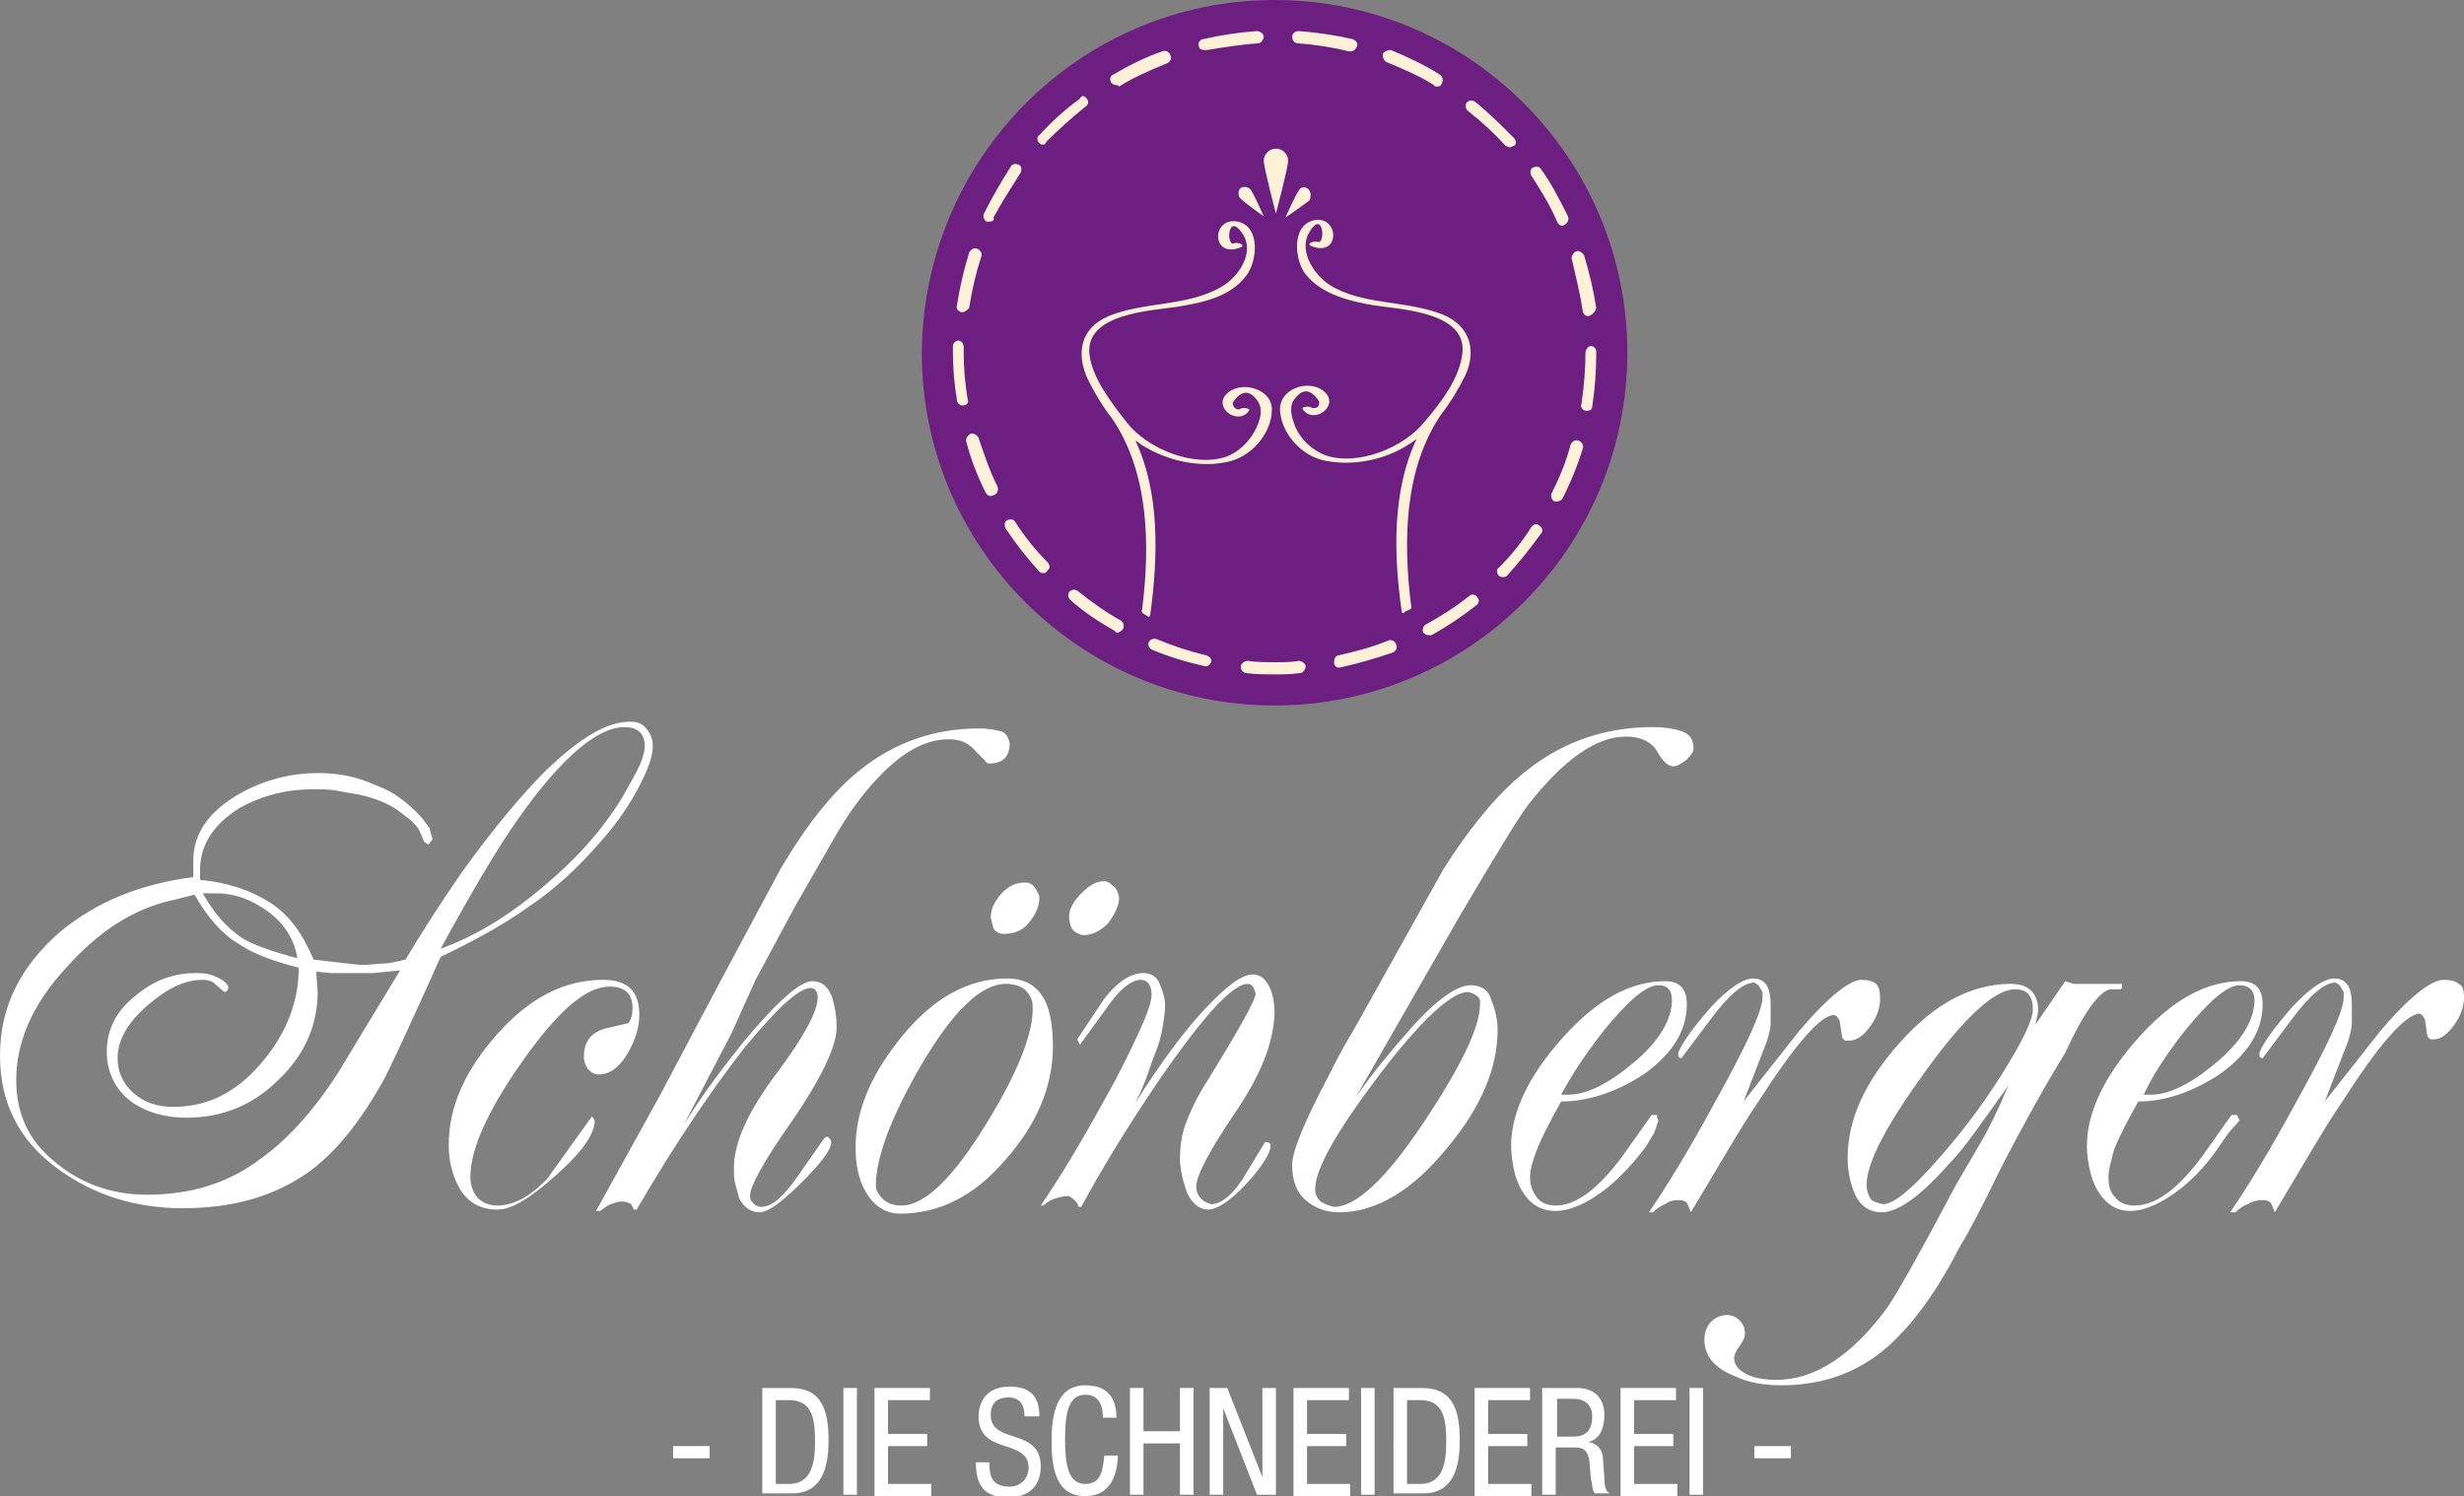 <?xml version="1.0" encoding="utf-8"?>
<!-- Generator: Adobe Illustrator 26.0.2, SVG Export Plug-In . SVG Version: 6.00 Build 0)  -->
<svg version="1.1" id="Ebene_1" xmlns="http://www.w3.org/2000/svg" xmlns:xlink="http://www.w3.org/1999/xlink" x="0px" y="0px"
	 viewBox="0 0 182.3 110.7" style="enable-background:new 0 0 182.3 110.7;" xml:space="preserve">
<rect x="0" y="0" width="182.3" height="110.7" fill="#808080" stroke="none"/>
<style type="text/css">
	.st0{fill:#6C1F80;}
	.st1{fill:#FFF1D7;}
	.st2{fill:#FFFFFF;}
</style>
<g>
	<path class="st0" d="M120.4,26.1c0,14.4-11.7,26.1-26.1,26.1c-14.4,0-26.1-11.7-26.1-26.1C68.3,11.7,79.9,0,94.3,0
		C108.7,0,120.4,11.7,120.4,26.1z"/>
</g>
<g>
	<g>
		<path class="st1" d="M106.8,23.3c-2.7-1.1-6-0.7-8.4-2.2c-1.1-0.7-2.3-2.4-1.6-3.8c1.1-2,1.3,0.8,0.7,0.6
			c-0.2-0.1-0.9,0.1-0.5,0.3c2.2,0.9,2.1-2.3,0.2-1.9c-1.7,0.4-1.4,3-0.6,4c1.2,1.5,3.3,2,5.1,2.3c2,0.3,6.8,0.5,6.5,3.5
			c-0.2,1.9-1.6,3.7-2.8,5.1c-1.5,1.9-4.9,3.3-7.3,2.5c-1.1-0.4-2.1-1.4-2.4-2.5c-0.2-0.5-0.3-1.3,0.1-1.7c0.6-0.8,1.2-0.7,1.8,0.2
			c0,0.4-0.1,0.5-0.5,0.5c-0.2-0.2-0.9-0.1-0.7,0.1c0.8,1.1,2.6-0.2,1.7-1.2c-1-1.1-3.3-0.5-3.4,1.1c0,1.8,1.6,3.6,3.4,3.9
			c2.1,0.4,4.4-0.1,6.1-1.2c0.2-0.1,0.4-0.3,0.6-0.4c-1.8,3.8-1.7,8.5-1.1,12.7c0,0.2,0.2,0.2,0.2,0.1c0.1-0.1,0.2-0.1,0.4-0.2
			c0.2-0.1,0.1-0.2,0.1-0.3c-0.6-4.8-0.5-10.1,2.2-14.1c0.7-0.9,1.3-1.9,1.8-2.9C109.2,26.1,108.9,24.2,106.8,23.3z"/>
	</g>
	<g>
		<path class="st1" d="M93.5,16c0,0-0.8-1.8-1-2c-0.2-0.2-0.5-0.2-0.7-0.1c-0.2,0.2-0.2,0.5-0.1,0.7C91.9,14.9,93.5,16,93.5,16z"/>
	</g>
	<g>
		<path class="st1" d="M96.8,14c-0.2-0.2-0.6-0.2-0.7,0.1c-0.2,0.2-1,2-1,2s1.6-1.1,1.8-1.3C97,14.5,97,14.2,96.8,14z"/>
	</g>
	<g>
		<path class="st1" d="M84,32.6c0.2,0.1,0.4,0.3,0.6,0.4c1.8,1.1,4.1,1.6,6.1,1.2c1.8-0.3,3.4-2.1,3.4-3.9c0-1.6-2.4-2.2-3.4-1.1
			c-0.9,1,0.9,2.3,1.7,1.2c0.2-0.2-0.6-0.3-0.7-0.1c-0.3,0-0.5-0.2-0.5-0.5c0.6-0.9,1.2-1,1.8-0.2c0.4,0.5,0.3,1.2,0.1,1.7
			c-0.4,1.1-1.3,2.1-2.4,2.5c-2.4,0.8-5.8-0.6-7.3-2.5c-1.1-1.4-2.6-3.3-2.8-5.1c-0.3-3,4.5-3.2,6.5-3.5c1.8-0.3,3.9-0.7,5.1-2.3
			c0.8-1,1.1-3.6-0.6-4c-2-0.4-2,2.8,0.2,1.9c0.4-0.2-0.3-0.4-0.5-0.3c-0.6,0.3-0.5-2.5,0.7-0.6c0.8,1.4-0.4,3.1-1.6,3.8
			c-2.5,1.5-5.8,1.1-8.4,2.2c-2.1,0.9-2.4,2.8-1.5,4.7c0.5,1,1.1,2,1.8,2.9c2.7,4,2.8,9.3,2.2,14.1c-0.1,0.2,0.1,0.3,0.1,0.3
			c0.1,0.1,0.2,0.1,0.3,0.2c0.1,0.1,0.2,0,0.2-0.1C85.7,41.1,85.8,36.4,84,32.6z"/>
	</g>
	<g>
		<path class="st1" d="M95.3,11.9c0-0.5-0.4-0.9-0.9-0.9c-0.5,0-0.9,0.4-0.9,0.9c0,0.5,0.9,3.9,0.9,3.9S95.3,12.4,95.3,11.9z"/>
	</g>
</g>
<g>
	<path class="st1" d="M94.4,49.9c-0.7,0-1.5,0-2.2-0.1c-0.2,0-0.4-0.2-0.4-0.5c0-0.2,0.3-0.4,0.5-0.4c0.7,0.1,1.4,0.1,2.1,0.1
		c0,0,0,0,0,0c0.6,0,1.1,0,1.7-0.1c0.2,0,0.5,0.2,0.5,0.4c0,0.2-0.2,0.5-0.4,0.5C95.5,49.9,94.9,49.9,94.4,49.9z M99.1,49.4
		c-0.2,0-0.4-0.1-0.4-0.4c0-0.2,0.1-0.5,0.3-0.5c1.3-0.3,2.5-0.6,3.7-1.1c0.2-0.1,0.5,0,0.6,0.3c0.1,0.2,0,0.5-0.3,0.6
		C101.8,48.7,100.5,49.1,99.1,49.4C99.2,49.4,99.2,49.4,99.1,49.4z M89.2,49.3C89.1,49.3,89.1,49.3,89.2,49.3
		c-1.4-0.3-2.7-0.7-3.9-1.2C85,48,84.9,47.7,85,47.5c0.1-0.2,0.4-0.3,0.6-0.2c1.2,0.5,2.4,0.9,3.7,1.2c0.2,0.1,0.4,0.3,0.3,0.5
		C89.5,49.2,89.4,49.3,89.2,49.3z M105.7,47c-0.2,0-0.3-0.1-0.4-0.2c-0.1-0.2,0-0.5,0.2-0.6c1.1-0.6,2.2-1.3,3.2-2.1
		c0.2-0.2,0.5-0.1,0.6,0.1c0.2,0.2,0.1,0.5-0.1,0.6c-1,0.8-2.2,1.6-3.3,2.2C105.8,47,105.7,47,105.7,47z M82.7,46.8
		c-0.1,0-0.2,0-0.2-0.1c-1.2-0.7-2.3-1.4-3.3-2.3c-0.2-0.2-0.2-0.4-0.1-0.6c0.2-0.2,0.4-0.2,0.6-0.1c1,0.8,2.1,1.6,3.2,2.2
		c0.2,0.1,0.3,0.4,0.2,0.6C83,46.7,82.8,46.8,82.7,46.8z M111.2,42.7c-0.1,0-0.2,0-0.3-0.1c-0.2-0.2-0.2-0.5,0-0.6
		c0.9-0.9,1.7-1.9,2.4-3c0.1-0.2,0.4-0.3,0.6-0.1c0.2,0.1,0.3,0.4,0.1,0.6c-0.8,1.1-1.6,2.1-2.5,3.1
		C111.4,42.7,111.3,42.7,111.2,42.7z M77.2,42.4c-0.1,0-0.2,0-0.3-0.1c-0.9-1-1.7-2-2.5-3.2c-0.1-0.2-0.1-0.5,0.1-0.6
		c0.2-0.1,0.5-0.1,0.6,0.1c0.7,1.1,1.5,2.1,2.4,3c0.2,0.2,0.2,0.5,0,0.6C77.4,42.4,77.3,42.4,77.2,42.4z M115.2,37.1
		c-0.1,0-0.1,0-0.2,0c-0.2-0.1-0.3-0.4-0.2-0.6c0.6-1.2,1.1-2.4,1.4-3.6c0.1-0.2,0.3-0.4,0.6-0.3c0.2,0.1,0.4,0.3,0.3,0.6
		c-0.4,1.3-0.9,2.5-1.5,3.7C115.5,37,115.4,37.1,115.2,37.1z M73.3,36.7c-0.2,0-0.3-0.1-0.4-0.3c-0.6-1.2-1.1-2.5-1.4-3.7
		c-0.1-0.2,0.1-0.5,0.3-0.6c0.2-0.1,0.5,0.1,0.6,0.3c0.4,1.2,0.8,2.4,1.4,3.6c0.1,0.2,0,0.5-0.2,0.6C73.4,36.7,73.3,36.7,73.3,36.7z
		 M117.4,30.4C117.4,30.4,117.3,30.4,117.4,30.4c-0.3,0-0.5-0.3-0.4-0.5c0.2-1.3,0.3-2.6,0.3-3.8c0-0.2,0.2-0.5,0.4-0.5
		c0.2,0,0.4,0.2,0.4,0.4v0.1c0,1.3-0.1,2.7-0.3,4C117.8,30.3,117.6,30.4,117.4,30.4z M71.2,30c-0.2,0-0.4-0.2-0.4-0.4
		c-0.2-1.2-0.3-2.4-0.3-3.6l0-0.4c0-0.2,0.2-0.4,0.4-0.4c0,0,0,0,0,0c0.2,0,0.4,0.2,0.4,0.5l0,0.4c0,1.2,0.1,2.3,0.3,3.5
		C71.7,29.8,71.5,30,71.2,30C71.3,30,71.2,30,71.2,30z M117.5,23.4c-0.2,0-0.4-0.2-0.4-0.4c-0.2-1.3-0.5-2.5-0.8-3.8
		c-0.1-0.2,0.1-0.5,0.3-0.6c0.2-0.1,0.5,0.1,0.6,0.3c0.4,1.3,0.7,2.6,0.9,3.9C118,23.1,117.8,23.3,117.5,23.4
		C117.6,23.4,117.5,23.4,117.5,23.4z M71.2,23.1C71.2,23.1,71.2,23.1,71.2,23.1c-0.3,0-0.5-0.3-0.4-0.5c0.2-1.3,0.5-2.6,0.9-3.9
		c0.1-0.2,0.3-0.4,0.6-0.3c0.2,0.1,0.4,0.3,0.3,0.6c-0.4,1.2-0.7,2.5-0.9,3.8C71.6,22.9,71.4,23.1,71.2,23.1z M115.6,16.7
		c-0.2,0-0.3-0.1-0.4-0.3c-0.5-1.2-1.2-2.3-1.9-3.4c-0.1-0.2-0.1-0.5,0.1-0.6c0.2-0.1,0.5-0.1,0.6,0.1c0.8,1.1,1.4,2.3,2,3.5
		c0.1,0.2,0,0.5-0.2,0.6C115.7,16.7,115.6,16.7,115.6,16.7z M73.2,16.4c-0.1,0-0.1,0-0.2,0c-0.2-0.1-0.3-0.4-0.2-0.6
		c0.6-1.2,1.3-2.4,2-3.5c0.1-0.2,0.4-0.2,0.6-0.1c0.2,0.1,0.2,0.4,0.1,0.6c-0.7,1.1-1.4,2.2-2,3.3C73.6,16.3,73.4,16.4,73.2,16.4z
		 M111.7,10.9c-0.1,0-0.2-0.1-0.3-0.1c-0.9-1-1.8-1.8-2.8-2.6c-0.2-0.2-0.2-0.4-0.1-0.6c0.2-0.2,0.4-0.2,0.6-0.1
		c1,0.8,2,1.8,2.9,2.7c0.2,0.2,0.2,0.5,0,0.6C111.9,10.8,111.8,10.9,111.7,10.9z M77.2,10.7c-0.1,0-0.2,0-0.3-0.1
		c-0.2-0.2-0.2-0.5,0-0.6c0.9-1,1.9-1.9,3-2.7C80,7,80.3,7.1,80.4,7.3c0.2,0.2,0.1,0.5-0.1,0.6c-1,0.8-2,1.7-2.9,2.6
		C77.4,10.6,77.3,10.7,77.2,10.7z M106.3,6.4c-0.1,0-0.2,0-0.2-0.1c-1.1-0.7-2.3-1.2-3.5-1.7c-0.2-0.1-0.3-0.3-0.3-0.6
		c0.1-0.2,0.4-0.3,0.6-0.3c1.2,0.5,2.5,1.1,3.6,1.8c0.2,0.1,0.3,0.4,0.2,0.6C106.6,6.4,106.5,6.4,106.3,6.4z M82.6,6.3
		c-0.2,0-0.3-0.1-0.4-0.2c-0.1-0.2-0.1-0.5,0.2-0.6c1.2-0.7,2.4-1.3,3.6-1.7c0.2-0.1,0.5,0,0.6,0.3c0.1,0.2,0,0.5-0.3,0.6
		c-1.2,0.5-2.4,1-3.5,1.7C82.7,6.3,82.7,6.3,82.6,6.3z M99.9,3.8c0,0-0.1,0-0.1,0c-1.2-0.3-2.5-0.5-3.8-0.6c-0.2,0-0.4-0.2-0.4-0.5
		c0-0.2,0.2-0.4,0.5-0.4c1.3,0.1,2.7,0.3,4,0.6c0.2,0.1,0.4,0.3,0.3,0.5C100.3,3.7,100.1,3.8,99.9,3.8z M89.1,3.7
		c-0.2,0-0.4-0.1-0.4-0.3c-0.1-0.2,0.1-0.5,0.3-0.5c1.3-0.3,2.6-0.5,4-0.6c0.2,0,0.5,0.2,0.5,0.4c0,0.2-0.2,0.5-0.4,0.5
		c-1.3,0.1-2.6,0.3-3.8,0.5C89.1,3.7,89.1,3.7,89.1,3.7z"/>
</g>
<g>
	<path id="Schönberger_1_" class="st2" d="M44.5,62.2c0.9-1,1.7-2.1,2.4-3.3c0.9-1.6,1.4-2.8,1.4-3.7c0-0.5-0.2-1-0.5-1.3
		c-0.3-0.4-0.7-0.5-1.2-0.5c-1.7,0-3.7,1.2-6.2,3.6c-1.8,1.8-3.9,4.3-6.2,7.5c-1.6,2.3-3,4.5-4.2,6.5c-0.8,0.2-1.3,0.3-1.7,0.3
		c-0.4,0-0.9,0.1-1.6,0.1l-1.8-0.2l-1.7-0.2c-0.8-1.9-1.8-3.3-3.2-4.2c-1.4-0.9-3.1-1.5-5.2-1.7v-0.7c0-1.9,1-3.4,2.9-4.6
		c1.6-0.9,3.4-1.4,5.5-1.4c0.6,0,1.2,0,1.7,0.1c0.5,0.1,1.1,0.2,1.7,0.3c1.3,0.3,2.2,0.7,2.9,1.2l0.9,0.7c0.3,0.3,0.5,0.5,0.6,0.7
		c0.1,0.2,0.2,0.5,0.4,0.9l0.3,0.2l0.3-0.4c-0.1-0.4-0.2-0.6-0.2-0.8l-0.6-0.8c-1-1.1-2.2-2-3.4-2.4c-1.3-0.6-2.7-0.9-4.2-0.9
		c-2.1,0-4.1,0.5-6,1.6c-2.2,1.3-3.3,2.9-3.3,4.9v1.2c-3.9,0.5-7.1,1.8-9.8,4c-3,2.6-4.5,5.6-4.5,9.2c0,3.5,1.4,6.3,4.3,8.4
		c2.6,1.9,5.7,2.9,9.2,2.9c3.8,0,6.9-0.9,9.5-2.8c2-1.5,3.8-3.8,5.5-6.9c0.6-1.2,2-4.2,4.1-8.9c2.5-1.2,4.7-2.4,6.5-3.7
		C40.9,65.9,42.7,64.3,44.5,62.2z M16,66.1c1.4,0,2.7,0.5,3.9,1.4c1.2,0.9,1.9,2.1,2.1,3.4c-1.9-0.5-3.3-1-4.1-1.5
		c-1.2-0.8-2.1-1.9-2.9-3.3H16z M25,79.4c-1.8,2.8-3.8,5-5.8,6.4c-2.4,1.8-5.2,2.6-8.3,2.6c-2.6,0-4.9-0.8-6.8-2.4
		c-2-1.6-2.9-3.6-2.9-6.1c0-2.8,1.2-5.6,3.7-8.3c2.5-2.8,5.1-4.4,7.9-5l1.6-0.4c0.9,1.6,2,2.9,3.2,3.6c1,0.7,2.5,1.3,4.5,1.8
		c0,2.5-0.9,4.9-2.8,7.1s-4,3.2-6.5,3.2c-1.1,0-2.1-0.3-2.9-1c-0.8-0.7-1.2-1.6-1.2-2.6c0-1.3,0.7-2.6,2.2-3.9
		c1.5-1.3,2.8-1.9,4.1-1.9c0.4,0,0.7,0.1,0.9,0.3l0.7,0.6c0.2,0,0.3-0.2,0.3-0.4c-0.2-0.4-0.6-0.6-1.1-0.8c-0.5-0.2-1-0.2-1.3-0.2
		c-1.6,0-3.1,0.5-4.5,1.7c-1.4,1.1-2.1,2.5-2.1,4.1c0,1.5,0.6,2.8,1.8,3.7c1.1,0.8,2.5,1.2,4.1,1.2c2.6,0,4.9-0.9,6.8-2.8
		c1.9-1.8,2.9-4,2.9-6.5l-0.1-1.5l1.1,0.1h1.8h1.3l2-0.2L25,79.4z M38.4,60.5c3.1-4.4,5.8-6.7,7.8-6.7c1,0,1.5,0.5,1.5,1.4
		c0,0.5-0.2,1.1-0.6,1.9l-1,1.8c-1.5,2.5-3.5,4.7-5.9,6.7c-2.6,2.2-5.1,3.7-7.6,4.6C35,65.8,36.9,62.6,38.4,60.5z M43.8,82.6
		l0.2,0.3c0,1-0.9,2.3-2.8,4c-1.9,1.7-3.3,2.6-4.4,2.6c-1.2,0-2.1-0.5-2.7-1.4c-0.6-1-0.9-2.1-0.9-3.4c0-2.8,1.2-5.5,3.6-8.2
		c2.4-2.7,5-4,7.8-4c1.8,0,2.7,0.8,2.7,2.6c0,0.9-0.3,1.9-0.9,2.9c-0.6,1-1.3,1.5-2.1,1.5c-0.3,0-0.5-0.1-0.8-0.4
		c-0.2-0.3-0.3-0.6-0.3-0.9c0-1.1,0.5-1.8,1.6-2.1l1.7-0.4c0.2-0.3,0.3-0.6,0.3-1.1c0-1.1-0.6-1.6-1.7-1.6c-1.8,0-3.9,1.9-6.5,5.6
		c-2.6,3.7-3.8,6.5-3.8,8.5c0,0.6,0.2,1.1,0.5,1.5c0.4,0.4,0.9,0.6,1.5,0.6c1.2,0,2.5-0.7,3.7-2L43.8,82.6z M54.1,76.5l-3.5,6.7
		c1.3-2.1,2.8-4.1,4.4-6.1c2.5-3,4.2-4.5,5.1-4.5c0.7,0,1.2,0.4,1.5,1.3c0.2,0.7,0.3,1.4,0.3,2.1c0,1.4-1.1,3.7-3.2,6.8
		c-2.2,3.1-3.2,5-3.2,5.6v0.3c0.2,0.4,0.5,0.6,0.8,0.6c0.8,0,1.6-0.7,2.6-2.1l2.1-3l0.2-0.1c0.2,0.1,0.3,0.3,0.3,0.4
		c0,0.6-0.8,1.6-2.2,3c-1.5,1.5-2.5,2.2-3.1,2.2c-0.6,0-1.1-0.3-1.5-1c-0.1-0.4-0.2-0.7-0.3-1.1c-0.1-0.3-0.1-0.8-0.1-1.2
		c0-1.8,1-4.1,3.1-6.9c2.1-2.8,3.1-4.7,3.1-5.7c0-0.4-0.2-0.7-0.5-0.7c-0.9,0-2.5,1.5-4.9,4.4c-2.5,3.2-5.2,7.2-8,12h-0.2l-0.2-0.4
		c-0.2-0.1-0.4-0.2-0.7-0.2c-0.3,0-0.5,0.1-0.8,0.2c-0.3,0.1-0.5,0.3-0.8,0.5h-0.3l4.7-8.5l4.5-8.5l4.5-8.4c1.9-3.2,3.8-5.6,5.8-7.2
		c2.6-2.1,5.6-3.1,8.8-3.1c0.7,0,1.2,0.1,1.6,0.2c0.4,0.1,0.6,0.4,0.7,0.9c0,1-0.5,1.5-1.6,1.5c-0.1-0.1-0.2-0.1-0.2-0.2
		c-0.2-0.2-0.4-0.4-0.7-0.7c-0.5-0.6-1.1-0.9-2-0.9c-1.6,0-3.2,0.8-4.9,2.5c-1.1,1.1-2.3,2.6-3.4,4.5l-3.1,5.4l-2.9,5.4L54.1,76.5z
		 M79.3,68.7c-0.1-0.2-0.2-0.5-0.2-0.9c0-0.5,0.3-1.1,0.9-1.7c0.6-0.6,1.1-0.9,1.7-0.9c0.2,0,0.4,0.1,0.7,0.4
		c0.2,0.1,0.3,0.4,0.4,0.8c0,0.6-0.3,1.2-0.8,1.9c-0.6,0.6-1.2,0.9-1.9,0.9C79.8,69.1,79.5,69,79.3,68.7z M77.3,74
		c-0.6-1.1-1.5-1.6-2.8-1.6c-2.8,0-5.4,1.4-7.7,4.2c-2.3,2.8-3.5,5.5-3.5,8.3c0,1.2,0.2,2.3,0.7,3.2c0.6,1.1,1.5,1.7,2.6,1.7
		c2.9,0,5.5-1.3,7.8-4c2.3-2.6,3.5-5.4,3.5-8.4C77.9,76,77.7,74.8,77.3,74z M73,83.1c-2.5,4.1-4.6,6.1-6.3,6.1
		c-0.5,0-0.9-0.1-1.3-0.4c-0.4-0.4-0.6-0.7-0.6-1.1c0-2,1.1-5,3.3-8.8c2.4-4.1,4.5-6.1,6.3-6.1c0.5,0,1,0.1,1.4,0.4
		c0.4,0.4,0.6,0.8,0.6,1.2C76.5,76.3,75.4,79.2,73,83.1z M74.1,66.1c0.6-0.6,1.1-0.8,1.8-0.8c0.3,0,0.6,0.2,0.8,0.6
		c0.1,0.2,0.2,0.3,0.2,0.5c0,0.7-0.3,1.3-0.8,1.9c-0.5,0.6-1.1,0.8-1.9,0.8c-0.2,0-0.5-0.1-0.7-0.4l-0.2-0.8
		C73.3,67.2,73.6,66.7,74.1,66.1z M91.4,82.3c-1.9,2.8-2.9,4.7-2.9,5.5c0,0.3,0.1,0.6,0.3,0.8c0.2,0.3,0.5,0.4,0.8,0.5
		c0.7,0,1.5-0.6,2.3-1.8l1.7-2.8c0.3,0,0.4,0.1,0.4,0.3c0,0.5-0.6,1.5-1.8,2.8c-1.2,1.3-2.2,1.9-2.8,1.9c-0.6,0-1.2-0.4-1.6-1.3
		c-0.3-0.9-0.5-1.7-0.5-2.5c0-0.8,0.1-1.6,0.4-2.5c0.3-0.8,0.7-1.7,1.3-2.7c2.6-4.2,3.9-6.5,3.9-7c-0.1-0.2-0.1-0.4-0.2-0.5
		c-0.1-0.1-0.2-0.2-0.4-0.2c-1.1,0-3.3,2.4-6.6,7.2c-2.3,3.4-4.2,6.5-5.7,9.3h-0.2c-0.1-0.4-0.4-0.6-0.7-0.8H79
		c-0.3,0-0.7,0.1-1,0.2c-0.3,0.1-0.6,0.3-0.8,0.5H77c1.3-1.9,2.9-4.5,4.7-7.8c1.2-2.1,2-3.8,2.6-5.1c0.6-1.3,0.9-2.2,0.9-2.7
		c0-0.7-0.3-1.1-0.8-1.1c-0.6,0-1.3,0.5-2.1,1.5l-2.4,3.3l-0.2-0.4l2-3c1-1.3,2-1.9,2.9-1.9c0.6,0,1,0.3,1.2,0.8
		c0.2,0.5,0.4,1,0.4,1.6c0,0.5-0.1,1.1-0.2,1.7c-0.1,0.6-0.3,1.3-0.6,2c-0.1,0.3-0.3,0.8-0.5,1.4c-0.2,0.6-0.5,1.3-0.9,2.1
		c1.9-3,3.6-5.3,5.2-7c1.6-1.7,2.7-2.5,3.5-2.5c0.4,0,0.8,0.2,1.1,0.7c0.3,0.5,0.5,1.2,0.5,2.2C94.2,77.2,93.3,79.5,91.4,82.3z
		 M108.8,72.9c-1,0-2.6,1.1-4.6,3.4c-1.5,1.7-2.8,3.3-3.9,4.9l7.8-13.6c2.5-4.2,4.1-6.9,5-8.1c2.6-3.3,5-5,7.2-5
		c1.1,0,1.9,0.4,2.3,1.1c0.4,0.7,0.8,1.1,1.2,1.1c0.3,0,0.6-0.2,1-0.5c0.3-0.3,0.5-0.6,0.5-0.8c0-0.7-0.3-1.1-0.9-1.3
		c-0.6-0.2-1.3-0.3-2.1-0.3c-3.4,0-6.5,1-9.2,3.1c-2.1,1.6-4.2,4.1-6.3,7.4l-4.8,8.6c-0.9,1.6-1.6,2.9-2.2,3.9c-0.6,1-1.1,2-1.5,2.8
		c-1.8,3.4-2.7,5.6-2.7,6.6c0,1.1,0.3,2,1,2.6c0.7,0.6,1.5,0.9,2.5,0.9c2.7,0,5.4-1.6,8-4.8c2.5-3,3.7-5.9,3.7-8.7
		c0-0.8-0.2-1.6-0.5-2.3C110.1,73.2,109.5,72.9,108.8,72.9z M109.5,74.3c0,1.7-1.4,4.6-4.2,8.8c-2.8,4.2-5,6.2-6.6,6.2
		c-0.4-0.1-0.7-0.2-1-0.4c-0.3-0.3-0.4-0.6-0.4-0.9c0-1.5,1.6-4.3,4.7-8.4c3.1-4.1,5.4-6.2,6.6-6.2c0.4,0.1,0.6,0.2,0.8,0.4l0.1,0.2
		C109.5,74,109.5,74.1,109.5,74.3z M122.7,82.9l-0.1-0.2l0-0.2h-0.2h-0.2l-2.2,3.1c-1.8,2.4-3.4,3.6-4.9,3.6c-0.6,0-1.1-0.2-1.4-0.6
		c-0.3-0.4-0.5-0.9-0.5-1.5c0-0.6,0.2-1.2,0.5-2c0.3-0.8,0.9-2,1.8-3.6c2,0,4.1-0.7,6.1-2c2.1-1.5,3.2-3.2,3.2-5.2
		c0-1.1-0.5-1.7-1.6-1.7c-2.6,0-5.1,1.4-7.6,4.2c-2.5,2.8-3.8,5.5-3.8,8c0,0.6,0.1,1.2,0.2,1.7c0.1,0.5,0.3,1.1,0.6,1.6
		c0.6,1,1.4,1.5,2.5,1.5c1.1,0,2.4-0.6,3.8-1.7c1.1-0.9,2-1.9,2.9-3.1l0.6-1L122.7,82.9z M118.7,76.2c1.8-2.2,3.1-3.3,4-3.3
		c0.7,0,1,0.4,1,1.1c0,1.4-0.9,3-2.8,4.6c-1.9,1.6-3.5,2.4-4.9,2.4h-0.5C116.2,79.7,117.2,78.1,118.7,76.2z M130.1,81.5
		c-1.3,1.9-2.9,4.7-5,8.2l-0.2-0.5c-0.1-0.3-0.3-0.4-0.8-0.4c-0.3,0-0.7,0.1-0.9,0.3c-0.3,0.1-0.6,0.3-0.9,0.6H122
		c1.3-1.9,2.9-4.5,4.8-8c2.4-4.3,3.6-6.9,3.6-7.9v-0.4l-0.3-0.5l-0.3-0.2c-0.8,0-1.9,0.9-3.3,2.8l-2.1,2.8c-0.2,0-0.3-0.2-0.2-0.5
		c0.3-0.7,1.1-1.8,2.4-3.3c1.3-1.4,2.4-2.1,3.1-2.1c0.5,0,0.8,0.2,1,0.5c0.2,0.3,0.3,0.8,0.3,1.4c0,0.6,0,1.1,0,1.4
		c0,0.3-0.1,0.8-0.3,1.4l-1.7,4.4l4.1-5.2c2.2-2.6,3.8-3.8,4.6-3.8c0.5,0,0.9,0.1,1.1,0.3c0.2,0.2,0.3,0.5,0.3,1.1
		c0,0.6-0.2,1.3-0.7,2c-0.5,0.7-1,1.1-1.6,1.1h-0.3l-0.2-0.2l-0.2-1.3l-0.2-0.3l-0.2-0.1C134.7,75.1,132.8,77.3,130.1,81.5z
		 M156.2,73.2h0.5h0.2l0.1-0.1v-0.3h-0.2h-1.3h-1.3h-0.8l-0.6-0.2l-2.2,3.2l0.2-1c0-1.3-0.7-2-2-2c-2.9,0-5.6,1.4-8.2,4.3
		c-2.6,2.9-3.9,5.7-3.9,8.6c0,1,0.2,1.9,0.6,2.8c0.4,0.8,1.1,1.2,1.9,1.2c1.3,0,3-1.3,5.2-3.8c0.9-0.9,2.2-2.8,4.2-5.6
		c-0.2,0.4-0.4,1-0.8,1.8c-0.4,0.9-0.8,1.6-1,2l-2.1,3.6c-2.7,5.1-4.4,8.1-5.1,9.1c-2.6,3.5-5.3,5.3-8.2,5.3c-0.7,0-1.4-0.1-1.9-0.3
		c-0.8-0.3-1.2-0.8-1.2-1.3c0-0.2,0.1-0.5,0.4-0.9c0.3-0.4,0.4-0.7,0.4-0.9c0-0.4-0.1-0.7-0.4-1c-0.3-0.3-0.6-0.4-0.9-0.4
		c-0.5,0-0.9,0.2-1.2,0.5c-0.3,0.3-0.5,0.8-0.5,1.3c0,1.2,0.7,2.1,2.2,2.7c1,0.5,2.2,0.7,3.5,0.7c3,0,5.6-0.9,7.8-2.8
		c1.7-1.5,3.4-3.7,5-6.7c0.3-0.6,0.6-1.1,0.9-1.6c0.6-1.1,1.4-2.6,2.4-4.7c1.9-3.7,3.6-6.7,4.9-8.8
		C154.3,74.6,155.5,73.2,156.2,73.2z M148.1,79.5c-1.5,2.4-3.2,4.6-5,6.6c-1.8,2-3,3-3.8,3c-0.4-0.1-0.8-0.2-0.9-0.4
		c-0.2-0.3-0.3-0.7-0.3-1c0-1.7,1.5-4.5,4.4-8.5c2.9-4,5.1-6,6.6-6c0.9,0,1.3,0.5,1.3,1.5C150.4,75.5,149.6,77.1,148.1,79.5z
		 M165.7,82.9l-0.1-0.2l-0.1-0.2h-0.2h-0.2l-2.2,3.1c-1.8,2.4-3.4,3.6-5,3.6c-0.6,0-1.1-0.2-1.4-0.6c-0.4-0.4-0.5-0.9-0.5-1.5
		c0-0.6,0.2-1.2,0.4-2c0.3-0.8,0.9-2,1.8-3.6c2,0,4-0.7,6-2c2.1-1.5,3.2-3.2,3.2-5.2c0-1.1-0.5-1.7-1.6-1.7c-2.6,0-5.1,1.4-7.6,4.2
		c-2.5,2.8-3.8,5.5-3.8,8c0,0.6,0.1,1.2,0.2,1.7c0.1,0.5,0.3,1.1,0.6,1.6c0.6,1,1.4,1.5,2.4,1.5c1.1,0,2.4-0.6,3.8-1.7
		c1.1-0.9,2-1.9,2.8-3.1l0.7-1L165.7,82.9z M161.7,76.2c1.8-2.2,3.1-3.3,4-3.3c0.7,0,1.1,0.4,1.1,1.1c0,1.4-0.9,3-2.8,4.6
		c-1.9,1.6-3.5,2.4-4.9,2.4h-0.5C159.2,79.7,160.2,78.1,161.7,76.2z M182.3,73.8c0,0.6-0.2,1.3-0.7,2c-0.5,0.7-1,1.1-1.5,1.1h-0.3
		l-0.2-0.2l-0.2-1.3l-0.2-0.3l-0.2-0.1c-1.1,0.1-3,2.3-5.7,6.5c-1.3,1.9-2.9,4.7-5,8.2l-0.2-0.5c-0.1-0.3-0.3-0.4-0.8-0.4
		c-0.3,0-0.7,0.1-1,0.3c-0.3,0.1-0.6,0.3-0.9,0.6H165c1.3-1.9,2.9-4.5,4.8-8c2.4-4.3,3.6-6.9,3.6-7.9v-0.4l-0.3-0.5l-0.3-0.2
		c-0.8,0-1.9,0.9-3.3,2.8l-2.1,2.8c-0.2,0-0.3-0.2-0.2-0.5c0.3-0.7,1.1-1.8,2.4-3.3c1.3-1.4,2.4-2.1,3.1-2.1c0.5,0,0.8,0.2,1,0.5
		c0.2,0.3,0.3,0.8,0.3,1.4c0,0.6,0,1.1,0,1.4c0,0.3-0.1,0.8-0.3,1.4l-1.7,4.4l4.1-5.2c2.2-2.6,3.8-3.8,4.7-3.8
		c0.5,0,0.9,0.1,1.1,0.3C182.2,72.9,182.3,73.3,182.3,73.8z"/>
</g>
<g>
	<path class="st2" d="M49.8,107h2.7v0.9h-2.7V107z"/>
	<path class="st2" d="M56.4,102.7h2.1c2.4,0,2.8,1.8,2.8,3.9c0,2-0.5,3.9-2.7,3.9h-2.2V102.7z M57.4,109.8h1c1.7,0,1.9-1.7,1.9-3.1
		c0-1.5-0.1-3.1-1.9-3.1h-1V109.8z"/>
	<path class="st2" d="M62.4,102.7h1v7.9h-1V102.7z"/>
	<path class="st2" d="M64.7,102.7h4.1v0.9h-3.1v2.5h2.9v0.9h-2.9v2.8h3.2v0.9h-4.2V102.7z"/>
	<path class="st2" d="M75.8,104.8c0-0.8-0.3-1.4-1.2-1.4c-0.8,0-1.3,0.4-1.3,1.3c0,2.2,3.7,0.9,3.7,3.8c0,1.8-1.3,2.3-2.4,2.3
		c-1.8,0-2.4-0.9-2.4-2.6h1c0,0.9,0.1,1.8,1.5,1.8c0.8,0,1.4-0.6,1.4-1.4c0-2.2-3.7-0.9-3.7-3.8c0-0.7,0.3-2.2,2.3-2.2
		c1.5,0,2.2,0.7,2.2,2.2H75.8z"/>
	<path class="st2" d="M82.7,107.9c-0.1,1.5-0.7,2.8-2.4,2.8c-2.2,0-2.5-2.1-2.5-4.1c0-2,0.4-4.1,2.5-4.1c1.6,0,2.3,0.9,2.3,2.4h-1
		c0-0.9-0.3-1.7-1.3-1.7c-1.3,0-1.5,1.5-1.5,3.3c0,1.8,0.2,3.3,1.5,3.3c1.2,0,1.3-1.1,1.4-2.1H82.7z"/>
	<path class="st2" d="M88.3,110.6h-1v-3.8h-2.7v3.8h-1v-7.9h1v3.2h2.7v-3.2h1V110.6z"/>
	<path class="st2" d="M89.5,102.7h1.3l2.6,6.6h0v-6.6h1v7.9H93l-2.5-6.4h0v6.4h-1V102.7z"/>
	<path class="st2" d="M95.7,102.7h4.1v0.9h-3.1v2.5h2.9v0.9h-2.9v2.8h3.2v0.9h-4.2V102.7z"/>
	<path class="st2" d="M100.7,102.7h1v7.9h-1V102.7z"/>
	<path class="st2" d="M103.1,102.7h2.1c2.4,0,2.8,1.8,2.8,3.9c0,2-0.5,3.9-2.7,3.9h-2.2V102.7z M104.1,109.8h1
		c1.7,0,1.9-1.7,1.9-3.1c0-1.5-0.1-3.1-1.9-3.1h-1V109.8z"/>
	<path class="st2" d="M109.1,102.7h4.1v0.9h-3.1v2.5h2.9v0.9h-2.9v2.8h3.2v0.9h-4.2V102.7z"/>
	<path class="st2" d="M114.2,102.7h2.5c1.2,0,2,0.7,2,2c0,0.9-0.3,1.8-1.2,2v0c0.7,0.1,1.1,0.6,1.1,1.3l0.1,1.3
		c0,0.9,0.2,1.1,0.4,1.2H118c-0.2-0.2-0.2-0.7-0.3-1.1l-0.1-1.2c-0.1-1.1-0.7-1.1-1.2-1.1h-1.3v3.5h-1V102.7z M115.2,106.3h1
		c0.6,0,1.6,0,1.6-1.5c0-0.8-0.5-1.3-1.4-1.3h-1.2V106.3z"/>
	<path class="st2" d="M119.9,102.7h4.1v0.9h-3.1v2.5h2.9v0.9h-2.9v2.8h3.2v0.9h-4.2V102.7z"/>
	<path class="st2" d="M125,102.7h1v7.9h-1V102.7z"/>
	<path class="st2" d="M129.8,107h2.7v0.9h-2.7V107z"/>
</g>
</svg>
